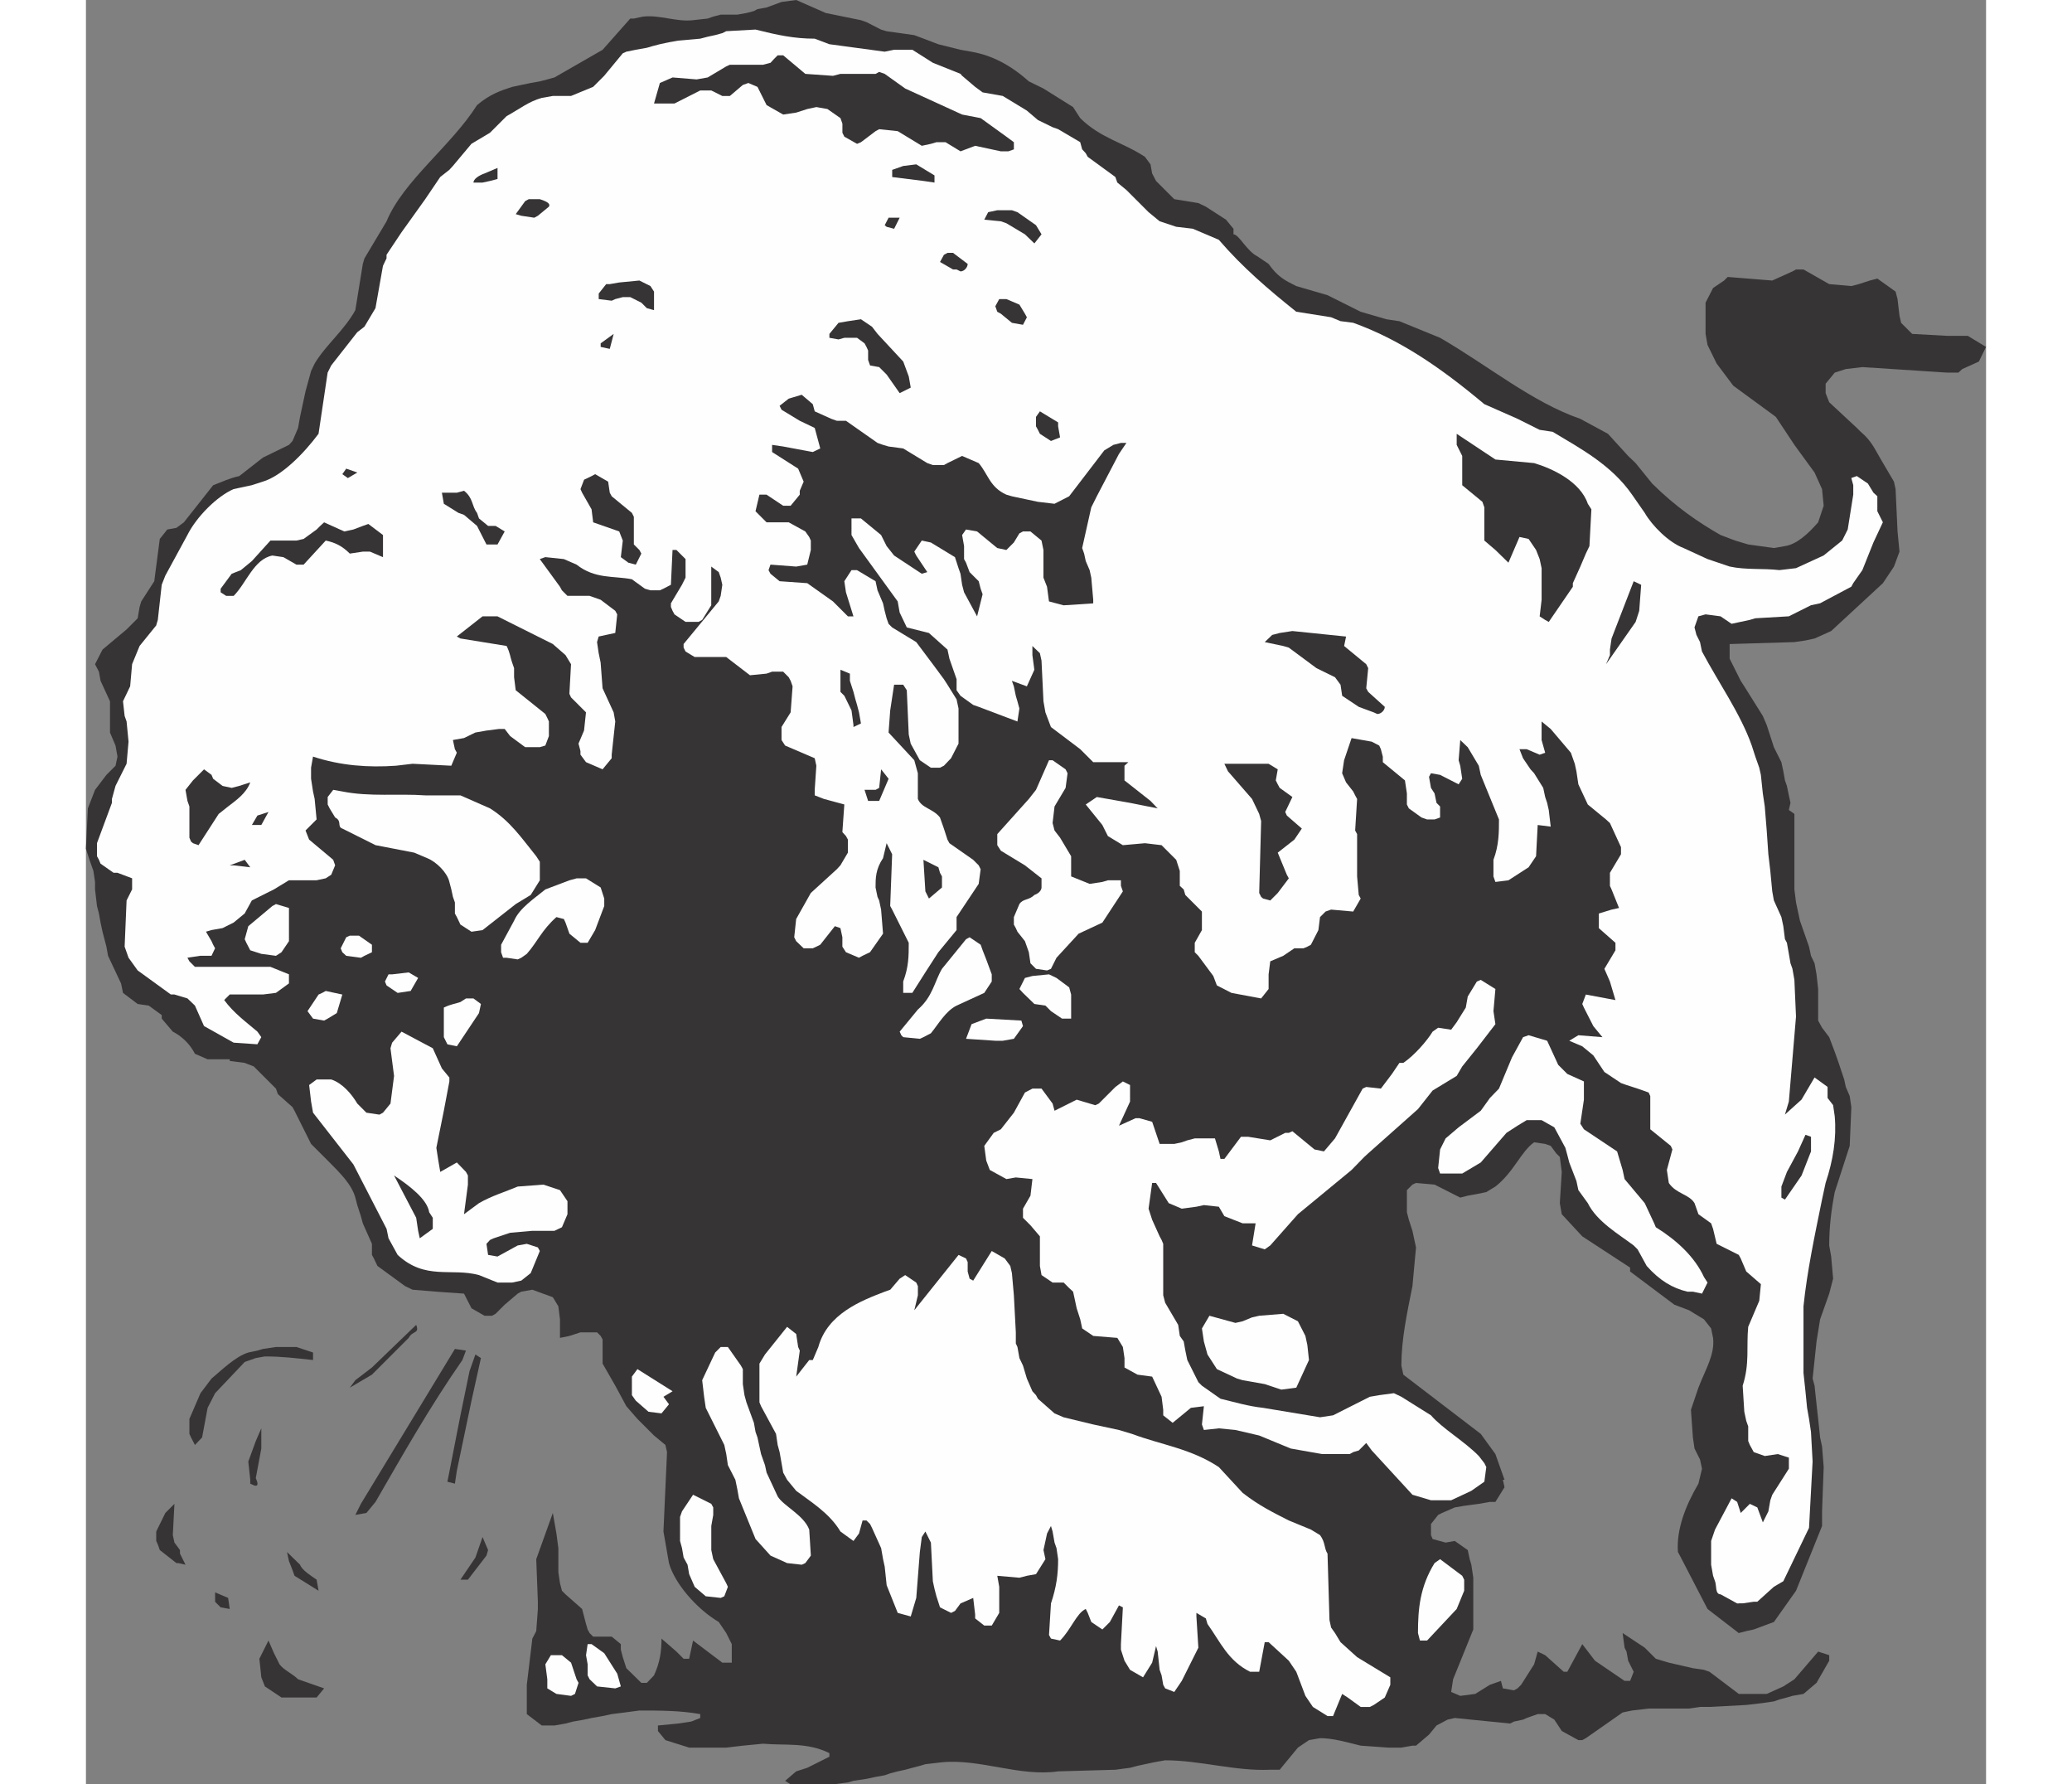 <?xml version="1.0" encoding="UTF-8"?>
<!DOCTYPE svg PUBLIC "-//W3C//DTD SVG 1.1//EN" "http://www.w3.org/Graphics/SVG/1.1/DTD/svg11.dtd">
<!-- Creator: CorelDRAW -->
<svg xmlns="http://www.w3.org/2000/svg" xml:space="preserve" width="7.848in" height="6.757in" version="1.1" style="shape-rendering:geometricPrecision; text-rendering:geometricPrecision; image-rendering:optimizeQuality; fill-rule:evenodd; clip-rule:evenodd"
viewBox="0 0 7847.74 7368"
 xmlns:xlink="http://www.w3.org/1999/xlink"
 xmlns:xodm="http://www.corel.com/coreldraw/odm/2003">
 <rect x="0" y="0" width="7847.74" height="7368" fill="#808080" stroke="none"/>
 <defs>
  <style type="text/css">
   <![CDATA[
    .fil1 {fill:#FEFEFE}
    .fil0 {fill:#373435}
   ]]>
  </style>
 </defs>
 <g id="Layer_x0020__x0028_Black_x0020_and_x0020_White_x0029_">
  <g id="_2008643111344">
   <path class="fil0" d="M2964.4 7368l-53.75 0 -22.84 -14.78 45.69 -38.97 45.69 -14.78 91.38 -45.69 0 -14.78 0 0c-91.38,-45.69 -182.76,-30.91 -274.13,-38.97l0 0 -83.31 8.06 -68.53 8.06 -153.19 0 -98.1 -30.9 -30.91 -37.63 0 -22.84 83.31 -8.06 53.75 -8.06 37.63 -14.78 0 -16.13 0 0c-83.31,-14.78 -166.63,-14.78 -251.29,-14.78l0 0 -60.47 8.06 -53.76 6.72 -37.62 8.06 -45.69 8.06 -30.91 6.72 -45.69 8.06 -30.91 8.06 -45.69 8.06 -52.41 0 -61.82 -47.04 0 -120.94 22.85 -190.82 16.12 -30.91 6.72 -91.38 0 -29.56 -6.72 -176.04 68.53 -190.82 14.78 84.66 8.06 60.47 0 99.44 6.72 45.69 8.06 30.91 14.78 14.78 68.53 60.47 8.06 30.91 8.06 30.91 6.72 22.84 8.06 14.78 14.78 14.78 76.59 0 37.63 30.91 0 22.84 8.06 30.91 14.78 45.69 61.82 60.47 22.84 0 29.57 -30.91 0 0c24.19,-52.41 30.9,-98.1 30.9,-151.85l0 0 61.82 53.75 29.56 29.56 22.85 0 16.12 -75.25 120.94 91.37 38.97 0 0 -76.59 -22.84 -45.69 -30.91 -45.69 0 0c-91.38,-53.75 -182.75,-159.91 -205.6,-243.23l0 0 -8.06 -45.69 -6.72 -38.97 -8.06 -45.69 14.78 -327.89 -6.72 -29.56 -47.03 -38.97 -68.53 -68.53 -45.69 -52.41 -45.69 -84.66 -52.41 -91.38 0 -99.44 -8.06 -14.78 -14.78 -14.78 -68.53 0 -45.69 14.78 -38.97 8.06 0 -76.59 -6.72 -53.75 -22.84 -37.63 -84.66 -30.91 -45.69 8.06 -14.78 8.06 -53.75 45.69 -37.63 37.63 -14.78 8.06 -30.91 0 -53.75 -30.91 -30.91 -60.47 -114.22 -8.06 -98.1 -8.06 -30.9 -14.78 -114.23 -83.32 -14.78 -30.91 -8.06 -14.78 0 -45.69 -37.63 -84.66 -8.06 -29.56 -14.78 -45.69 -8.06 -30.91 0 0c-14.78,-53.75 -60.47,-99.44 -114.23,-153.19l0 0 -22.84 -22.84 -45.69 -45.69 -68.53 -137.07 -8.06 -14.78 -60.47 -53.75 -8.06 -22.85 -37.63 -37.62 -53.75 -53.75 -37.63 -14.78 -61.82 -8.06 0 -6.72 -91.38 0 -52.41 -22.84 0 0c-22.84,-45.69 -61.82,-76.59 -91.38,-91.38l0 0 -45.69 -53.75 0 -14.78 -53.75 -38.97 -45.69 -6.72 -60.47 -45.69 -8.06 -38.97 -53.76 -114.22 -6.72 -37.63 -8.06 -30.91 -8.06 -30.9 -8.06 -37.63 -6.72 -37.63 -8.06 -30.91 -8.06 -68.53 0 -30.9 -6.72 -45.69 -16.12 -45.69 -14.78 -45.69 8.06 -166.63 29.56 -76.6 47.04 -61.81 37.62 -37.63 8.06 -37.63 -8.06 -45.69 -22.84 -53.75 0 -129.01 -38.97 -84.66 -6.72 -37.63 -16.13 -30.91 30.91 -60.47 99.44 -83.31 45.69 -45.69 8.06 -47.04 6.72 -22.84 53.75 -83.31 22.84 -174.69 30.91 -38.97 37.63 -6.72 30.91 -22.84 120.94 -153.19 0 0c38.97,-14.78 68.53,-29.56 107.5,-37.62l0 0 98.1 -76.6 107.5 -52.41 14.78 -16.12 22.85 -53.75 8.06 -45.69 22.85 -106.16 22.84 -83.32 14.78 -30.9 0 0c45.69,-76.6 122.29,-137.07 167.98,-220.38l0 0 30.9 -190.82 6.72 -22.85 91.38 -153.19 0 0c68.53,-166.63 267.42,-311.76 373.57,-479.73 53.76,-45.69 99.44,-60.47 145.13,-75.25l0 0 37.63 -8.06 38.97 -8.06 37.63 -6.72 30.9 -8.06 29.57 -8.06 198.88 -114.22 114.22 -129.01 14.78 0 37.63 -8.06 0 0c69.88,-8.06 138.41,22.85 206.94,14.78l0 0 60.47 -6.72 22.84 -8.06 30.91 -8.06 68.53 0 37.62 -6.72 30.91 -8.06 14.78 -8.06 37.63 -6.72 61.81 -22.85 60.47 -8.06 122.29 53.75 145.13 29.56 22.84 8.06 60.47 30.91 22.85 6.72 114.22 16.13 99.44 37.63 91.38 22.84 45.69 8.06 0 0c83.31,14.78 159.91,53.76 236.5,122.29l0 0 60.47 29.56 122.28 76.6 29.56 45.69 0 0c84.66,83.31 176.04,99.44 267.42,159.91l0 0 22.84 30.91 6.72 37.62 16.13 30.91 29.56 29.56 45.69 45.69 99.44 16.12 30.91 14.78 83.31 53.75 30.91 37.63 0 22.84 0 0c22.84,0 53.75,68.53 99.44,91.38l0 0 45.69 30.91 0 0c37.63,53.75 68.53,68.53 114.22,91.37l0 0 129.01 37.63 137.07 68.53 106.16 30.91 53.75 8.06 167.98 68.53 0 0c197.54,114.22 380.29,266.07 579.17,334.61l0 0 114.22 61.82 83.31 91.37 30.91 29.57 68.53 84.66 0 0c99.44,98.09 190.82,159.91 282.19,212.32l0 0 60.47 22.85 53.75 16.12 106.16 14.78 45.69 -8.06 0 0c45.69,-6.72 91.38,-45.69 137.07,-98.1l0 0 22.85 -68.53 -6.72 -68.53 -30.91 -68.53 -83.31 -114.22 -76.6 -115.57 -176.04 -129.01 -68.53 -91.37 -37.63 -76.6 -8.06 -45.69 0 -129.01 30.91 -60.47 45.69 -30.91 14.78 -14.78 184.1 14.78 83.31 -37.63 14.78 -8.06 30.9 0 106.16 60.47 91.38 8.06 30.91 -8.06 45.69 -14.78 30.91 -8.06 75.25 53.75 8.06 30.91 8.06 68.53 6.72 29.56 16.12 16.13 29.56 29.56 145.13 8.06 84.66 0 75.25 45.69 -29.56 60.47 -68.53 30.91 -16.12 14.78 -45.69 0 -350.73 -22.84 -68.53 8.06 -45.69 14.78 -37.63 45.69 0 38.97 14.78 37.63 114.22 106.16 16.12 16.12 0 0c45.69,37.63 60.47,76.59 83.32,114.22l0 0 53.75 91.38 6.72 30.91 8.06 174.69 8.06 83.31 -22.84 61.82 -45.69 68.53 -213.66 197.54 -68.53 30.91 -37.63 8.06 -45.69 6.72 -267.42 8.06 0 60.47 45.69 91.38 14.78 22.84 76.59 122.29 16.13 37.63 14.78 45.69 14.78 45.69 30.91 61.81 8.06 37.63 6.72 37.63 8.06 22.84 8.06 38.97 6.72 30.91 -6.72 29.56 22.85 16.12 0 68.53 0 243.22 6.72 53.76 8.06 37.62 8.06 37.63 37.63 107.5 8.06 37.63 14.78 30.91 8.06 45.69 6.72 60.47 0 130.35 16.13 29.56 29.56 38.97 22.84 60.47 16.12 45.69 22.85 68.53 6.72 30.91 16.12 37.62 6.72 45.69 -6.72 159.91 -61.82 190.82 0 0c-14.78,76.59 -22.84,145.13 -22.84,220.38l0 0 8.06 45.69 8.06 91.38 -16.12 61.81 -37.63 106.16 -14.78 91.38 -16.13 153.19 8.06 29.57 8.06 76.59 6.72 60.47 8.06 76.59 8.06 37.63 6.72 84.66 -6.72 182.76 0 60.47 -107.5 267.42 -91.38 129 -83.32 30.91 -30.9 6.72 -30.91 8.06 -129.01 -99.44 -114.22 -220.38 -8.06 -14.78 0 0c-6.72,-92.72 30.91,-190.82 84.66,-282.19l0 0 14.78 -61.82 -8.06 -37.63 -22.84 -45.69 -6.72 -45.69 -8.06 -114.22 30.91 -91.38 0 0c29.56,-76.59 68.53,-137.07 60.47,-205.6l0 0 -8.06 -38.97 -29.57 -37.63 -61.81 -37.63 -60.47 -22.84 -182.76 -137.07 0 -16.13 -197.54 -129 -84.66 -91.38 -8.06 -45.69 8.06 -129 -8.06 -61.82 -14.78 -14.78 -22.84 -30.91 -22.84 -8.06 -45.69 -6.72 0 0c-53.75,37.63 -83.31,122.29 -159.91,182.76l0 0 -37.63 22.84 -38.97 8.06 -37.63 6.72 -30.91 8.06 -106.16 -53.75 -76.59 -6.72 -14.78 6.72 -22.85 22.84 0 91.38 8.06 30.91 14.78 45.69 8.06 37.63 6.72 30.91 -14.78 159.91 0 0c-22.85,114.22 -45.69,220.38 -45.69,327.88l0 0 8.06 37.63 319.82 244.57 60.47 83.31 37.63 106.16 -6.72 0 6.72 30.91 -37.63 60.47 -22.84 0 -45.69 8.06 -60.47 8.06 -38.97 6.72 -52.41 22.85 -16.12 8.06 -29.56 37.63 0 45.69 6.72 16.12 53.75 14.78 37.63 -6.72 53.75 37.62 8.06 37.63 6.72 22.84 8.06 53.75 0 213.66 -83.31 205.6 -8.06 52.41 37.63 16.13 61.82 -8.06 60.47 -37.63 45.69 -16.12 8.06 30.91 45.69 8.06 14.78 -8.06 14.78 -14.78 53.75 -84.66 14.78 -52.41 30.91 14.78 76.59 68.53 14.78 0 61.82 -114.22 52.41 68.53 122.29 83.31 22.84 0 14.78 -37.63 -22.84 -45.69 -6.72 -37.63 -8.06 -16.12 -8.06 -60.47 91.38 60.47 45.69 45.69 53.75 16.12 99.44 22.85 45.69 6.72 22.85 8.06 120.94 91.38 115.57 0 68.53 -30.91 45.69 -29.56 98.09 -114.22 45.69 14.78 0 22.84 -52.41 91.38 -53.76 45.69 -45.69 8.06 -22.84 6.72 -30.91 8.06 -22.84 8.06 -45.69 6.72 -68.53 8.06 -151.85 8.06 -38.97 0 -45.69 6.72 -45.69 0 -60.47 0 -60.47 0 -68.53 8.06 -38.97 8.06 -151.85 106.16 -14.78 8.06 -16.13 0 -68.53 -37.63 -30.91 -47.03 -37.63 -22.85 -30.91 0 -45.69 16.13 -14.78 6.72 -37.63 8.06 -16.12 8.06 -228.44 -22.84 -29.56 6.72 -45.69 24.19 -30.91 37.62 -53.75 45.69 -14.78 0 -45.69 8.06 -53.75 0 -114.22 -8.06 0 0c-60.47,-14.78 -114.22,-30.91 -167.97,-30.91l0 0 -45.69 8.06 -45.69 30.9 -75.25 91.38 -38.97 0 0 0c-143.79,6.72 -288.92,-38.97 -434.05,-38.97l0 0 -45.69 8.06 -37.63 8.06 -30.91 6.72 -30.91 8.06 -60.47 8.06 -236.5 6.72 0 0c-159.91,22.84 -319.82,-52.41 -479.73,-37.63l0 0 -68.53 8.06 -22.84 6.72 -30.91 8.06 -29.56 8.06 -30.91 6.72 -30.91 8.06 -22.84 8.06 -37.63 6.72 -37.63 8.06 -53.75 8.06 -22.84 6.72 -61.82 8.06 -120.94 0z"/>
   <path class="fil1" d="M5127.9 7085.81l-60.47 -37.63 -30.91 -45.69 -37.63 -99.44 -30.91 -45.69 -83.31 -76.6 -16.13 0 -22.84 122.29 -37.63 0 0 0c-91.37,-45.69 -122.28,-122.29 -176.03,-197.54l0 0 -6.72 -22.84 -38.97 -22.85 0 14.78 8.06 129.01 -68.53 137.07 -30.91 45.69 -37.63 -14.78 -8.06 -14.78 -6.72 -38.97 -8.06 -22.84 -8.06 -75.25 -6.72 -22.84 -16.13 68.53 -37.62 60.47 -53.76 -30.9 -22.84 -37.63 -14.78 -45.69 0 -22.84 8.06 -151.85 -16.12 -8.06 -37.63 68.53 -30.91 30.91 -45.69 -30.91 -14.78 -37.63 -8.06 -16.12 0 0c-37.63,16.12 -60.47,84.66 -106.16,130.35l0 0 -37.63 -8.06 -8.06 -14.78 8.06 -130.35 0 0c22.85,-68.53 29.57,-120.94 29.57,-182.76l0 0 -6.72 -45.69 -8.06 -22.85 -8.06 -45.69 -6.72 -22.84 -16.12 30.91 -14.78 68.53 8.06 37.63 -38.97 61.82 -37.63 6.72 -30.91 8.06 -91.37 -8.06 8.06 45.69 0 107.5 -30.91 52.41 -30.91 0 -37.63 -29.56 0 -16.13 -8.06 -68.53 -52.41 22.84 -22.84 30.91 -16.12 8.06 -45.69 -22.84 -14.78 -45.69 -8.06 -30.91 -6.72 -30.91 -8.06 -159.91 -22.84 -45.69 -14.78 22.84 -8.06 61.82 -14.78 189.48 -22.84 76.59 -53.75 -14.78 -45.69 -114.22 -8.06 -76.59 -6.72 -30.91 -8.06 -45.69 -37.62 -83.32 -8.06 -16.12 -14.78 -14.78 -16.12 0 -14.78 53.75 -22.85 30.91 -53.75 -38.97 0 0c-45.69,-76.59 -122.29,-122.29 -182.76,-167.97l0 0 -37.62 -45.69 -16.13 -29.56 -6.72 -38.97 -8.06 -45.69 -8.06 -29.56 -6.72 -45.69 -61.82 -114.22 -6.72 -16.13 0 -75.25 0 -84.66 22.84 -37.63 91.38 -114.22 37.62 29.56 8.06 53.75 6.72 14.78 -14.78 107.5 53.76 -68.53 14.78 0 22.84 -53.75 0 0c37.63,-137.07 176.04,-190.82 274.13,-228.44l0 0 22.84 -8.06 38.97 -45.69 22.84 -14.78 45.69 30.91 6.72 14.78 0 37.62 -14.78 61.82 182.76 -228.44 30.9 14.78 6.72 14.78 0 38.97 8.06 29.56 14.78 8.06 76.59 -122.28 53.75 30.9 22.84 30.91 6.72 29.56 8.06 91.38 8.06 153.19 0 45.69 6.72 14.78 8.06 45.69 14.78 30.91 16.12 53.75 22.84 52.41 14.78 16.12 8.06 14.78 68.53 60.47 37.63 16.12 122.29 29.56 106.16 22.84 53.75 16.13 0 0c122.29,45.69 243.23,60.47 358.79,137.07l0 0 98.1 106.16 0 0c68.53,53.76 130.35,83.32 190.82,114.23l0 0 91.38 37.62 37.63 22.85 0 0c22.84,30.9 16.12,53.75 30.91,76.59l0 0 8.06 274.13 6.72 30.9 16.12 22.85 22.85 37.62 68.53 61.82 137.07 83.31 0 30.91 -22.85 52.41 -45.69 30.91 -16.12 8.06 -37.63 0 -53.75 -38.97 -22.84 -14.78 -37.63 91.38 -22.84 0z"/>
   <path class="fil0" d="M822.4 7009.21l-14.78 0 -68.53 -45.69 -14.78 -37.63 -8.06 -76.59 37.63 -75.25 22.84 52.41 22.84 45.69 0 0c16.13,22.85 53.75,38.97 76.6,61.82l0 0 107.5 37.63 -30.91 37.63 -14.78 0 -68.53 0 -47.03 0z"/>
   <polygon class="fil1" points="1943.12,6994.43 1905.49,6971.58 1905.49,6933.96 1897.43,6872.14 1920.28,6834.52 1965.96,6834.52 2003.59,6865.42 2026.43,6933.96 2034.5,6948.74 2019.72,6994.43 2003.59,7002.49 "/>
   <polygon class="fil1" points="2111.09,6963.52 2080.19,6933.96 2072.12,6917.83 2072.12,6872.14 2065.41,6834.52 2072.12,6788.83 2088.25,6788.83 2140.66,6826.45 2194.41,6911.11 2209.19,6963.52 2186.35,6971.58 "/>
   <path class="fil1" d="M5509.54 6774.05l-8.06 -30.91 0 0c0,-99.44 8.06,-190.82 68.53,-288.92l0 0 22.85 -16.12 91.38 68.53 8.06 16.12 0 45.69 -30.91 75.25 -122.28 130.35 -29.57 0z"/>
   <polygon class="fil0" points="556.33,6636.98 533.48,6614.14 533.48,6575.16 587.23,6598.01 593.95,6643.7 "/>
   <path class="fil1" d="M6826.45 6620.85l-6.72 0 -68.53 -37.63 0 0c-22.84,0 -16.12,-37.63 -22.84,-53.75l0 0 -8.06 -22.84 -8.06 -45.69 0 -98.09 16.12 -47.04 68.53 -129 22.84 14.78 14.78 45.69 37.63 -37.63 30.91 14.78 22.84 61.82 22.84 -45.69 8.06 -45.69 8.06 -22.84 68.53 -107.5 0 -45.69 -45.69 -14.78 -53.75 8.06 -45.69 -16.13 -16.12 -29.56 -6.72 -16.12 0 -60.47 -8.06 -22.84 -8.06 -37.63 -6.72 -107.5 0 0c29.56,-91.38 14.78,-159.91 22.84,-243.23l0 0 45.69 -107.5 6.72 -68.53 -60.47 -52.41 -22.85 -53.76 -8.06 -14.78 -91.38 -45.69 -14.78 -61.81 -8.06 -22.85 -52.41 -37.62 -16.12 -45.69 0 0c-22.84,-37.63 -75.25,-37.63 -106.16,-83.31l0 0 -8.06 -53.75 22.84 -84.66 -6.72 -14.78 -84.66 -68.53 0 -137.07 -6.72 -14.78 -45.69 -16.13 -45.69 -14.78 -22.84 -8.06 -68.53 -45.69 -45.69 -68.53 -45.69 -37.63 -53.76 -22.84 37.63 -22.84 99.44 8.06 -37.63 -45.69 -38.97 -76.59 -6.72 -14.78 14.78 -38.97 122.29 22.84 -22.84 -76.59 -22.85 -52.41 45.69 -76.59 0 -30.91 -68.53 -60.47 0 -60.47 52.41 -16.12 30.9 -6.72 -30.9 -76.6 -6.72 -14.78 0 -53.75 45.69 -76.6 0 -29.56 -45.69 -99.44 -16.13 -14.78 -75.25 -61.82 -38.97 -83.31 -8.06 -53.75 -6.72 -30.91 -16.13 -45.69 -83.31 -98.1 -37.63 -30.91 0 76.59 14.78 52.41 -22.84 8.06 -53.75 -22.84 -29.57 0 14.78 37.63 30.91 45.69 14.78 16.13 37.63 60.47 8.06 37.63 8.06 24.19 6.72 29.56 8.06 68.53 -53.75 -6.72 -6.72 129.01 -30.91 45.69 -83.31 53.75 -53.75 6.72 -8.06 -22.85 0 -68.53 0 0c22.84,-60.47 22.84,-114.22 22.84,-166.63l0 0 -75.25 -184.1 -8.06 -37.63 -45.69 -76.59 -30.91 -29.57 -6.72 83.32 6.72 22.84 8.06 53.75 -14.78 22.84 -76.59 -38.97 -37.63 -6.72 -8.06 14.78 8.06 45.69 14.78 22.84 8.06 38.97 14.78 14.78 0 45.69 -22.85 8.06 -30.9 0 -22.85 -8.06 -52.41 -37.63 -8.06 -16.13 0 -45.69 -8.06 -53.75 -91.38 -75.25 0 -22.84 -8.06 -30.91 -6.72 -14.78 -30.91 -16.13 -83.31 -14.78 -30.91 91.38 -8.06 53.75 16.12 37.63 29.56 37.62 8.06 16.13 8.06 14.78 -8.06 130.35 8.06 14.78 0 14.78 0 159.91 6.72 76.6 8.06 14.78 -30.91 53.75 -91.38 -8.06 -22.84 8.06 -22.84 22.85 -6.72 53.75 -30.91 60.47 -14.78 8.06 -16.12 6.72 -37.63 0 -45.69 30.91 -53.75 22.84 -6.72 53.75 0 60.47 -30.91 38.97 -122.29 -22.84 -60.47 -30.91 -14.78 -38.97 -61.82 -83.31 -14.78 -14.78 0 -38.97 29.56 -52.4 0 -38.97 0 -37.63 -68.53 -68.53 -6.72 -22.85 -16.13 -14.78 0 -61.82 -14.78 -45.69 -60.47 -60.47 -68.53 -8.06 -91.38 8.06 -61.81 -37.63 -22.85 -45.69 -68.53 -84.66 45.69 -30.9 137.07 24.19 114.23 22.84 -29.57 -30.91 -107.5 -84.66 0 -60.47 16.13 -14.78 -38.97 0 -106.16 0 -53.76 -53.75 -120.94 -91.38 -22.84 -60.47 -8.06 -45.69 -8.06 -167.97 -6.72 -30.91 -30.91 -29.56 0 37.62 8.06 60.47 -30.91 68.53 -61.81 -22.84 8.06 22.84 8.06 38.97 6.72 22.84 8.06 29.56 -8.06 53.75 -159.91 -60.47 -22.84 -8.06 -52.41 -37.62 -16.12 -22.85 0 -45.69 -29.56 -84.66 -8.06 -37.63 -76.59 -68.53 -91.38 -22.85 -29.56 -61.81 -8.06 -45.69 -159.91 -220.38 -30.91 -53.76 0 -14.78 0 -53.75 38.97 0 83.31 68.53 22.85 45.69 30.91 38.97 114.22 75.25 22.84 -6.72 -45.69 -68.53 -8.06 -16.12 30.91 -45.69 37.62 8.06 99.44 60.47 14.78 45.69 8.06 22.84 6.72 45.69 8.06 30.91 53.75 99.44 22.84 -91.38 -8.06 -22.84 -8.06 -30.91 -37.63 -37.63 -14.78 -38.97 -8.06 -14.78 0 -53.75 -8.06 -45.69 16.12 -22.84 45.69 8.06 83.31 68.53 37.63 8.06 30.9 -30.91 22.84 -37.62 14.78 -8.06 30.9 0 45.69 37.63 8.06 38.97 0 114.22 14.78 37.63 8.06 60.47 60.47 16.12 122.29 -8.06 0 -14.78 -8.06 -91.38 -6.72 -30.91 -16.12 -37.62 -6.72 -30.91 -8.06 -22.84 37.63 -167.98 22.84 -45.69 91.38 -174.69 30.91 -45.69 -22.84 0 -30.91 8.06 -37.63 22.84 -145.13 189.48 -60.47 30.91 -68.53 -8.06 -107.5 -22.84 -22.84 -6.72 0 0c-68.53,-30.91 -75.25,-84.66 -114.22,-130.35l0 0 -68.53 -29.57 -60.47 29.57 -14.78 8.06 -45.69 0 -22.84 -8.06 -99.44 -60.47 -60.47 -8.06 -22.84 -6.72 -22.84 -8.06 -130.35 -91.38 -37.62 0 -22.85 -8.06 -68.53 -30.91 -8.06 -29.56 -45.69 -38.97 -53.75 16.13 -37.63 29.56 8.06 16.12 75.25 45.69 61.82 29.57 22.84 84.66 -30.91 14.78 -122.29 -22.84 -45.69 -6.72 0 29.56 107.5 68.53 22.84 53.75 -16.12 37.63 0 16.12 -37.63 45.69 -30.91 0 -68.53 -45.69 -29.56 0 -16.13 68.53 22.84 22.84 22.85 22.84 91.38 0 68.53 37.63 16.13 22.84 6.72 14.78 0 38.97 -14.78 60.47 -45.69 8.06 -106.16 -8.06 -8.06 22.84 8.06 14.78 37.63 30.91 114.22 8.06 106.16 75.25 61.82 61.82 22.84 0 -30.91 -99.44 -6.72 -45.69 29.56 -45.69 22.84 0 76.59 45.69 8.06 37.63 22.84 53.75 6.72 30.91 8.06 30.91 8.06 22.84 14.78 14.78 99.44 60.47 68.53 91.38 45.69 61.82 14.78 22.84 37.63 60.47 8.06 37.63 0 145.13 -30.91 60.47 -29.56 30.91 -16.13 8.06 -37.63 0 -45.69 -30.91 -37.63 -68.53 -8.06 -37.63 -8.06 -182.76 -14.78 -22.84 -37.62 0 -16.13 106.16 -6.72 91.38 106.16 114.22 14.78 53.75 0 106.16 0 0c16.13,38.97 61.82,38.97 91.38,76.6l0 0 16.13 45.69 14.78 45.69 8.06 14.78 98.1 68.53 22.84 22.84 8.06 16.12 -8.06 60.47 -91.38 137.07 0 53.75 -75.25 91.37 -53.75 83.31 -53.75 84.66 -37.63 0 0 -47.03 0 0c22.85,-60.47 22.85,-106.16 22.85,-159.91l0 0 -68.53 -137.06 -8.06 -14.78 8.06 -213.66 -22.84 -45.69 -14.78 61.82 0 0c-30.91,45.69 -30.91,83.31 -30.91,120.94l0 0 8.06 38.97 6.72 14.78 8.06 37.63 8.06 99.44 -53.75 76.59 -30.91 14.78 -14.78 8.06 -53.76 -22.84 -14.78 -22.85 0 -38.96 -8.06 -37.63 -22.84 -8.06 -60.47 76.59 -16.12 8.06 -14.78 6.72 -37.63 0 -30.91 -29.56 -8.06 -16.12 8.06 -75.25 60.47 -107.5 107.51 -98.1 14.78 -16.12 30.91 -52.41 0 -53.76 -8.06 -14.78 -14.78 -16.12 8.06 -114.23 -84.66 -22.84 -37.63 -14.78 0 -22.85 6.72 -99.44 -6.72 -30.91 -122.29 -52.41 -14.78 -22.85 0 -53.75 37.63 -60.47 8.06 -107.5 -8.06 -22.84 -8.06 -14.78 -22.85 -22.84 -45.69 0 -22.84 8.06 -68.53 6.72 -98.1 -75.25 -84.66 0 -45.69 0 -37.63 -22.84 -8.06 -16.12 0 -14.78 145.13 -176.04 8.06 -22.84 6.72 -45.69 -6.72 -29.56 -8.06 -22.84 -30.91 -22.84 0 83.31 0 60.47 0 16.12 -37.62 60.47 -14.78 8.06 -53.75 0 -45.69 -30.91 -8.06 -14.78 -6.72 -16.13 0 -14.78 45.69 -76.6 14.78 -29.56 0 -76.59 -37.63 -37.63 -16.12 0 -6.72 143.78 -30.91 16.13 -14.78 6.72 -38.97 0 -22.84 -6.72 -53.75 -38.97 0 0c-75.25,-14.78 -151.85,0 -228.45,-60.47l0 0 -52.41 -22.84 -76.59 -8.06 -22.84 8.06 83.31 114.22 8.06 14.78 22.85 22.84 91.38 0 22.84 8.06 22.84 8.06 60.47 45.69 8.06 14.78 -8.06 76.6 -37.63 8.06 -30.91 6.72 -6.72 22.84 6.72 45.69 8.06 38.97 8.06 106.16 45.69 99.44 6.72 37.63 -14.78 137.07 0 14.78 -37.62 45.69 -68.53 -29.56 -22.84 -30.91 0 -14.78 -8.06 -30.91 22.84 -53.75 8.06 -75.25 -61.82 -61.81 -6.72 -14.78 6.72 -122.29 -22.84 -37.63 -52.41 -45.69 -228.45 -114.22 -61.81 0 -106.16 83.31 14.78 8.06 190.82 30.91 0 0c14.78,29.56 14.78,45.69 22.84,68.53l0 0 8.06 22.85 0 37.62 6.72 53.75 122.29 98.1 8.06 16.13 6.72 14.78 0 60.47 -14.78 38.97 -22.84 6.72 -60.47 0 -61.82 -45.69 -22.84 -29.56 -22.85 0 -52.41 6.72 -45.69 8.06 -47.04 22.84 -45.69 8.06 8.06 37.63 8.06 14.78 -22.84 53.75 -159.91 -8.06 -68.53 8.06 0 0c-114.22,8.06 -228.44,0 -342.67,-37.63l0 0 -8.06 45.69 0 45.69 8.06 52.41 6.72 30.91 8.06 84.66 -45.69 45.69 14.78 37.62 99.44 83.32 8.06 22.84 -16.12 38.97 -22.84 14.78 -37.63 8.06 -114.22 0 -61.82 37.62 -91.38 45.69 -29.56 53.75 -45.69 37.63 -45.69 22.84 -45.69 8.06 -22.84 6.72 22.84 38.96 6.72 14.78 8.06 14.78 -14.78 30.91 -45.69 0 -53.75 8.06 8.06 14.78 22.84 22.85 75.25 0 236.51 0 76.59 30.9 0 37.63 -53.75 38.97 -53.75 6.72 -137.07 0 -22.84 22.84 0 0c38.97,53.75 91.38,91.38 137.07,130.35l0 0 16.13 22.85 -16.13 29.56 -98.09 -6.72 -122.29 -68.53 -37.63 -84.66 -30.91 -29.56 -53.75 -16.12 -14.78 0 -137.07 -99.44 -37.63 -52.41 -16.12 -45.69 8.06 -190.81 22.84 -45.69 0 -45.69 -60.47 -22.84 -16.12 0 -53.75 -37.63 -6.72 -16.12 -8.06 -14.78 0 -53.75 61.82 -166.63 0 -16.13 14.78 -53.75 45.69 -91.38 8.06 -91.38 -8.06 -83.31 -8.06 -22.84 -6.72 -60.47 29.56 -61.82 8.06 -91.38 30.91 -75.25 68.53 -84.66 6.72 -22.85 16.13 -145.13 14.78 -37.62 91.38 -167.98 0 0c37.63,-75.25 122.29,-159.91 190.82,-189.47l0 0 37.62 -8.06 37.63 -8.06 45.69 -14.78 0 0c76.59,-22.84 167.97,-114.22 229.79,-197.54l0 0 37.62 -252.64 14.78 -29.56 107.5 -137.07 29.56 -22.84 45.69 -76.6 30.91 -174.69 14.78 -30.91 0 -14.78 61.82 -92.72 98.1 -137.07 61.82 -91.38 37.62 -29.56 14.78 -16.13 76.59 -91.37 76.6 -45.69 68.53 -68.53 0 0c53.75,-29.56 91.38,-60.47 145.13,-75.25l0 0 45.69 -8.06 75.25 0 91.38 -37.63 45.69 -45.69 76.59 -92.72 14.78 -6.72 38.97 -8.06 45.69 -8.06 22.85 -6.72 30.91 -8.06 37.62 -8.06 37.63 -6.72 91.38 -8.06 30.91 -8.06 30.91 -6.72 29.56 -8.06 16.12 -8.06 120.94 -6.72 0 0c91.38,22.84 159.91,37.62 244.57,37.62l0 0 60.47 22.85 228.44 30.9 38.97 -8.06 75.25 0 84.66 53.75 114.22 45.69 6.72 8.06 53.75 45.69 30.91 22.85 83.31 14.78 99.44 60.47 45.69 38.97 60.47 29.56 22.85 8.06 91.37 53.75 8.06 29.56 14.78 16.12 8.06 14.78 114.22 83.31 8.06 22.84 37.63 30.91 91.38 91.38 45.69 37.63 68.53 22.84 68.53 8.06 107.5 45.69 0 0c98.1,114.22 205.6,205.6 319.82,296.98l0 0 143.78 22.84 38.97 16.12 52.41 6.72 0 0c190.82,68.53 358.79,182.76 541.55,335.95l0 0 137.07 60.47 91.38 45.69 53.75 8.06 0 0c114.22,68.53 243.23,137.07 327.89,259.35l0 0 52.41 75.25 0 0c30.91,53.75 99.44,122.28 159.91,145.13l0 0 99.44 45.69 91.38 30.91 0 0c68.53,14.78 137.07,6.72 205.6,14.78l0 0 68.53 -8.06 114.22 -52.41 76.59 -61.81 22.84 -45.69 22.84 -143.78 0 -38.97 -8.06 -29.56 22.84 -8.06 45.69 30.91 22.85 37.62 16.12 14.78 0 61.82 14.78 29.56 8.06 16.12 -38.97 83.31 -45.69 114.22 -37.63 53.76 -8.06 14.78 -129.01 68.53 -37.63 8.06 -91.38 45.69 -138.41 8.06 -22.84 6.72 -37.63 8.06 -37.62 8.06 -45.69 -30.91 -61.82 -8.06 -29.56 8.06 -16.12 45.69 8.06 30.91 14.78 29.56 8.06 38.97 0 0c68.53,129.01 159.91,258.01 205.6,388.36l0 0 14.78 45.69 16.13 45.69 6.72 29.56 8.06 76.59 8.06 53.75 8.06 99.44 6.72 98.09 8.06 68.53 8.06 84.66 6.72 37.63 30.91 68.53 8.06 37.62 6.72 53.75 8.06 14.78 8.06 45.69 6.72 38.97 8.06 22.84 8.06 45.69 6.72 151.85 -29.57 350.73 -16.12 53.75 68.53 -61.82 53.75 -91.38 53.75 38.97 0 45.69 22.84 29.56 6.72 45.69 0 0c8.06,91.37 -6.72,182.75 -37.63,275.48l0 0 -14.78 68.53 0 0c-30.91,151.85 -61.82,296.98 -76.6,440.76l0 0 0 53.75 0 221.72 8.06 75.25 6.72 68.53 8.06 45.69 8.06 53.75 6.72 122.29 -14.78 274.13 -106.16 220.38 -38.97 22.84 -68.53 61.82 -14.78 0 -45.69 6.72 -16.12 0z"/>
   <polygon class="fil1" points="2559.92,6591.29 2514.23,6552.32 2491.39,6499.91 2484.67,6460.94 2468.54,6431.38 2461.82,6392.41 2453.76,6362.85 2453.76,6263.41 2461.82,6240.56 2507.51,6172.03 2582.76,6209.65 2590.83,6224.43 2590.83,6255.34 2582.76,6301.03 2582.76,6400.47 2590.83,6438.1 2644.58,6537.54 2651.3,6552.32 2636.52,6591.29 2621.73,6598.01 "/>
   <path class="fil0" d="M960.81 6568.45l-99.44 -61.82 -8.06 -22.84 -14.78 -37.63 -8.06 -37.63 53.75 52.41 0 0c8.06,22.85 45.69,45.69 68.53,61.82l0 0 8.06 45.69z"/>
   <polygon class="fil0" points="1546.7,6522.76 1608.52,6431.38 1638.08,6346.72 1660.92,6400.47 1654.21,6423.32 1577.61,6522.76 "/>
   <polygon class="fil0" points="381.63,6454.22 373.57,6454.22 305.04,6400.47 296.97,6377.63 290.26,6362.85 290.26,6323.88 327.88,6247.28 365.51,6209.65 358.79,6338.66 365.51,6369.56 388.35,6400.47 388.35,6415.25 411.2,6460.94 "/>
   <path class="fil1" d="M2895.87 6454.22l-68.53 -30.9 -61.82 -68.53 -68.53 -167.97 -6.72 -37.63 -8.06 -38.97 -30.91 -60.47 -6.72 -45.69 -8.06 -37.63 -76.6 -153.19 -6.72 -45.69 -8.06 -68.53 53.75 -114.22 22.84 -22.84 29.56 0 53.75 76.59 8.06 14.78 0 61.82 6.72 45.69 8.06 29.56 30.91 84.66 6.72 37.63 8.06 22.84 8.06 37.63 6.72 30.91 16.13 45.69 6.72 30.91 45.69 98.1 0 0c22.84,38.97 107.5,76.59 130.35,137.07l0 0 6.72 107.51 -22.84 30.9 -14.78 6.72 -60.47 -6.72z"/>
   <path class="fil0" d="M1112.66 6255.34l22.84 -45.69 388.36 -639.64 45.69 6.72 -14.78 38.97 0 0c-137.07,197.54 -244.57,388.36 -358.79,585.89l0 0 -37.63 45.69 -45.69 8.06z"/>
   <path class="fil1" d="M5555.23 6194.87l-76.59 -22.84 -167.98 -182.76 -22.84 -30.91 -30.91 30.91 -22.84 6.72 -14.78 8.06 -68.53 0 -45.69 0 -129 -22.84 -130.35 -53.75 -98.1 -22.85 -68.53 -6.72 -61.82 6.72 -8.06 -22.84 8.06 -75.25 -53.75 6.72 -75.25 61.82 -38.97 -30.91 0 -22.84 -6.72 -53.75 -38.97 -83.31 -60.47 -8.06 -53.75 -29.56 0 -38.97 -6.72 -45.69 -22.84 -37.63 -99.44 -8.06 -45.69 -30.91 -8.06 -37.63 -14.78 -45.69 -8.06 -37.62 -6.72 -30.91 -16.12 -14.78 -22.84 -22.84 -45.69 0 -45.69 -30.91 -6.72 -37.63 0 -122.28 -38.97 -45.69 -30.9 -30.91 0 -37.63 30.9 -53.75 8.06 -68.53 -68.53 -6.72 -38.96 6.72 -68.53 -37.63 -14.78 -38.97 -8.06 -60.47 38.97 -53.75 29.56 -14.78 53.75 -68.53 45.69 -83.31 30.91 -16.13 37.63 0 45.69 61.82 8.06 29.56 91.38 -45.69 76.59 22.84 14.78 -6.72 68.53 -68.53 30.91 -22.85 29.56 14.78 0 68.53 -45.69 99.44 68.53 -30.91 16.12 0 52.41 14.78 30.91 91.38 60.47 0 30.91 -6.72 22.84 -8.06 30.91 -8.06 83.31 0 16.13 53.76 6.72 30.9 16.12 0 68.53 -91.37 29.56 0 91.38 14.78 61.81 -30.91 14.78 0 14.78 -6.72 91.37 75.25 38.97 8.06 45.69 -53.76 114.23 -205.6 14.78 -6.72 60.47 6.72 45.69 -60.47 30.9 -45.69 16.13 0 0 0c45.69,-30.91 98.1,-91.38 120.94,-129.01l0 0 22.84 -16.12 53.75 8.06 22.84 -30.91 37.63 -60.47 8.06 -45.69 37.63 -61.81 16.12 -6.72 60.47 37.62 -8.06 91.38 8.06 53.75 -76.59 99.44 -60.47 75.25 -22.85 38.97 -99.44 60.47 -60.47 76.59 -205.6 182.76 -16.13 14.78 -52.41 53.75 -176.04 145.13 -45.69 37.63 -114.22 129 -22.85 16.13 -52.41 -16.13 14.78 -91.38 -53.75 0 -75.25 -29.56 -22.84 -38.97 -61.82 -6.72 -30.91 6.72 -60.47 8.06 -53.75 -22.84 -52.41 -83.31 -16.13 0 -14.78 106.16 14.78 45.69 30.91 68.53 8.06 14.78 6.72 16.12 0 143.79 0 68.53 8.06 30.91 53.76 91.38 6.72 45.69 16.13 22.84 6.72 37.63 8.06 38.97 22.85 45.69 22.84 45.69 14.78 14.78 76.6 53.75 0 0c61.81,14.78 114.22,30.91 176.04,37.62l0 0 235.16 38.97 53.75 -8.06 151.85 -76.59 38.97 -6.72 60.47 -8.06 30.91 14.78 122.29 76.59 0 0c45.69,53.75 137.07,106.16 197.54,167.98l0 0 22.84 29.56 8.06 16.12 -8.06 60.47 -53.75 37.63 -83.31 38.97 -83.31 0z"/>
   <path class="fil0" d="M678.61 6126.34l0 -16.13 -8.06 -75.25 30.91 -84.66 22.84 -52.41 0 83.32 -22.84 122.28 0 0c6.72,14.78 14.78,37.63 -8.06,29.57l0 0 -14.78 -6.72z"/>
   <polygon class="fil0" points="1492.95,6118.28 1546.7,5844.14 1584.33,5661.39 1608.52,5592.85 1631.36,5607.63 1592.39,5783.67 1531.92,6072.59 1523.86,6126.34 "/>
   <path class="fil0" d="M450.17 5966.43l-16.12 -30.91 -6.72 -14.78 0 -61.82 45.69 -106.16 45.69 -60.47 0 0c37.63,-30.9 98.1,-91.37 151.85,-107.5l0 0 37.62 -8.06 22.85 -6.72 53.75 -8.06 84.66 0 68.53 22.84 0 30.91 0 0c-76.59,-8.06 -130.35,-14.78 -198.88,-14.78l0 0 -37.62 6.72 -45.69 16.13 -122.29 129 -30.91 60.47 -22.84 122.29 -29.56 30.91z"/>
   <polygon class="fil1" points="2323.41,5829.36 2271.01,5783.67 2254.88,5760.83 2254.88,5684.23 2277.72,5653.33 2422.85,5744.7 2385.23,5767.55 2408.07,5798.45 2377.16,5836.08 "/>
   <polygon class="fil1" points="4937.08,5737.98 4868.55,5715.14 4777.17,5699.01 4754.33,5692.29 4671.01,5653.33 4632.04,5592.85 4617.26,5539.1 4609.2,5485.35 4640.1,5432.94 4747.61,5462.5 4777.17,5455.79 4816.14,5439.66 4845.7,5432.94 4945.15,5424.88 5005.62,5455.79 5036.53,5516.26 5044.59,5553.88 5051.3,5615.7 4998.9,5729.92 "/>
   <path class="fil0" d="M1089.81 5729.92l22.85 -30.91 68.53 -52.41 182.76 -176.04 0 0c14.78,37.63 -14.78,22.84 -30.91,53.75l0 0 -151.85 151.85 -91.38 53.75z"/>
   <path class="fil1" d="M6636.98 5333.5l-22.84 0 0 0c-61.82,-14.78 -114.22,-45.69 -167.97,-106.16l0 0 -37.63 -68.53 -16.13 -16.13 0 0c-60.47,-45.69 -151.85,-98.09 -189.47,-174.69l0 0 -38.97 -53.75 -8.06 -37.63 -29.57 -76.59 -8.06 -30.91 -8.06 -29.56 -45.69 -84.66 -52.41 -29.56 -61.81 0 -37.63 22.84 -45.69 29.56 -106.16 122.29 -76.59 45.69 -91.38 0 -8.06 -22.84 8.06 -76.59 22.84 -45.69 53.75 -45.69 91.38 -68.53 37.63 -52.41 37.62 -38.97 53.76 -129 45.69 -83.31 22.84 -8.06 76.6 22.84 45.69 99.44 37.63 37.62 68.53 30.91 0 75.25 -14.78 99.44 14.78 22.85 137.07 91.38 22.84 76.59 8.06 37.63 83.31 99.44 38.97 83.31 6.72 16.13 0 0c84.66,52.41 159.91,120.94 198.88,205.6l0 0 14.78 22.84 -22.84 45.69 -37.63 -8.06z"/>
   <path class="fil1" d="M1699.89 5295.88l-76.59 -30.91 0 0c-114.22,-30.91 -221.72,22.84 -335.95,-83.31l0 0 -37.63 -68.53 -8.06 -38.97 -137.07 -266.07 -166.63 -213.66 -8.06 -45.69 -8.06 -68.53 30.91 -22.84 60.47 0 0 0c45.69,14.78 84.66,60.47 107.5,99.44l0 0 37.63 37.63 53.75 8.06 14.78 -8.06 30.91 -37.63 14.78 -114.22 -8.06 -61.82 -6.72 -52.41 6.72 -22.84 38.97 -45.69 129.01 68.53 37.62 83.31 30.91 37.63 0 16.12 -22.84 120.94 -30.91 153.19 8.06 52.41 8.06 47.04 68.53 -38.97 37.63 38.97 8.06 14.78 0 37.63 -16.13 122.29 61.82 -45.69 0 0c53.75,-30.91 106.16,-45.69 159.91,-68.53l0 0 106.16 -8.06 68.53 22.84 30.91 45.69 0 53.75 -22.85 53.75 -30.9 14.78 -91.38 0 -91.38 8.06 -68.53 22.84 -14.78 6.72 -14.78 16.12 6.72 45.69 38.97 6.72 83.32 -45.69 37.62 -6.72 45.69 14.78 8.06 14.78 -37.63 91.37 -38.97 30.91 -37.63 8.06 -60.47 0z"/>
   <path class="fil0" d="M1378.73 5113.12l-6.72 -30.91 -8.06 -53.75 -91.38 -174.69 0 0c68.53,45.69 137.07,99.44 145.13,151.85l0 0 14.78 22.84 0 45.69 -53.75 38.97z"/>
   <polygon class="fil0" points="7002.49,4945.15 7002.49,4899.46 7025.34,4838.99 7071.02,4754.33 7101.93,4685.8 7124.77,4693.86 7124.77,4754.33 7085.81,4853.77 7017.27,4953.21 "/>
   <path class="fil1" d="M1492.95 4312.22l-14.78 -29.56 0 -122.29 0 0c30.91,-14.78 45.69,-14.78 68.53,-22.84l0 0 22.84 -14.78 30.91 0 30.91 22.84 -8.06 37.63 -91.38 137.07 -38.97 -8.06z"/>
   <polygon class="fil1" points="3755.89,4297.44 3634.95,4289.38 3657.8,4228.9 3718.27,4206.06 3863.4,4214.12 3870.11,4236.97 3832.49,4289.38 3786.8,4297.44 "/>
   <path class="fil1" d="M3375.6 4282.66l-8.06 -8.06 -6.72 -14.78 75.25 -91.38 0 0c61.82,-53.75 68.53,-115.56 99.44,-167.97l0 0 99.44 -122.29 14.78 -8.06 45.69 30.9 8.06 22.84 14.78 37.63 22.84 61.81 0 29.57 -30.91 47.03 -114.22 52.41 0 0c-45.69,22.84 -75.25,76.59 -106.16,114.22l0 0 -30.9 16.13 -14.78 6.72 -68.53 -6.72z"/>
   <polygon class="fil1" points="937.96,4206.06 915.12,4175.15 960.81,4106.62 975.59,4099.9 990.37,4091.84 1058.9,4106.62 1036.06,4183.22 998.43,4206.06 983.65,4214.12 "/>
   <polygon class="fil1" points="4031.37,4206.06 3985.68,4175.15 3962.83,4152.31 3917.15,4145.59 3870.11,4099.9 3855.33,4083.78 3878.17,4038.09 3909.08,4030.02 3977.62,4023.3 4008.52,4038.09 4060.93,4077.06 4069,4106.62 4069,4206.06 "/>
   <polygon class="fil1" points="1287.35,4099.9 1241.66,4069 1234.94,4052.87 1249.72,4023.3 1264.5,4023.3 1333.04,4015.24 1372.01,4038.09 1341.1,4091.84 "/>
   <path class="fil1" d="M3923.87 4000.46l-22.85 -22.84 -6.72 -45.69 -16.13 -45.69 -30.91 -38.96 -6.72 -14.78 -8.06 -14.78 0 -30.9 22.84 -53.76 0 0c14.78,-22.84 38.97,-14.78 61.82,-37.62 22.84,-8.06 29.56,-22.85 29.56,-30.91l0 0 0 -37.63 -68.53 -53.75 -99.43 -60.47 -14.78 -22.84 0 -45.69 130.35 -145.13 29.56 -37.63 53.75 -122.28 14.78 0 53.75 37.62 8.06 16.13 -8.06 60.47 -45.69 76.59 -8.06 68.53 8.06 30.91 22.84 29.56 45.69 76.59 0 83.31 76.59 30.91 52.41 -8.06 22.85 -6.72 53.75 0 0 22.84 8.06 22.84 -84.66 129.01 -98.09 45.69 -91.38 99.44 -22.85 45.69 -16.12 6.72 -45.69 -6.72z"/>
   <path class="fil1" d="M1737.52 3954.77l-14.78 0 -8.06 -22.84 0 -30.91 53.75 -99.44 0 0c22.84,-52.41 83.31,-91.38 129.01,-129.01l0 0 99.44 -37.62 29.56 -8.06 38.97 0 60.47 37.63 14.78 45.69 0 30.91 -37.63 99.44 -30.91 52.4 -29.56 0 -45.69 -37.62 -16.12 -45.69 -6.72 -14.78 -30.91 -8.06 0 0c-60.47,53.75 -76.59,99.43 -122.29,151.84l0 0 -22.84 16.13 -14.78 6.72 -45.69 -6.72z"/>
   <polygon class="fil1" points="1075.03,3946.71 1058.9,3931.93 1052.19,3915.8 1075.03,3870.12 1089.81,3863.4 1127.44,3863.4 1181.19,3901.02 1181.19,3931.93 1150.28,3946.71 1135.5,3954.77 "/>
   <polygon class="fil1" points="724.3,3938.65 678.61,3923.87 662.49,3892.96 655.77,3878.17 670.55,3824.43 769.99,3741.11 784.77,3733.05 838.52,3749.18 838.52,3772.02 838.52,3886.24 807.62,3931.93 784.77,3946.71 "/>
   <path class="fil1" d="M1592.39 3847.27l-45.69 -29.57 -14.78 -30.9 -8.06 -14.78 0 -45.69 -8.06 -22.85 -6.72 -30.91 -8.06 -30.9 0 0c-8.06,-37.63 -53.75,-83.32 -91.38,-98.1l0 0 -53.75 -22.84 -159.91 -30.91 -137.07 -68.53 0 0c-22.84,-8.06 0,-30.91 -29.56,-45.69l0 0 -22.84 -37.63 -8.06 -16.13 0 -30.9 22.85 -29.57 37.62 6.72 0 0c114.23,22.85 228.45,8.06 342.67,16.13l0 0 145.13 0 122.29 53.75 0 0c83.31,52.41 129,120.94 190.82,197.54l0 0 14.78 22.84 0 76.6 -37.63 60.47 -61.82 37.62 -137.07 107.51 -45.69 6.72z"/>
   <polygon class="fil0" points="3481.76,3710.21 3466.98,3680.64 3458.92,3550.3 3520.73,3581.2 3527.45,3604.05 3535.51,3618.83 3535.51,3664.52 "/>
   <polygon class="fil0" points="4861.83,3710.21 4853.77,3703.49 4845.7,3687.36 4853.77,3390.38 4845.7,3360.82 4816.14,3299.01 4716.7,3184.78 4701.92,3153.88 4884.68,3153.88 4922.3,3176.72 4914.24,3222.41 4922.3,3238.54 4930.36,3253.32 4982.77,3290.95 4953.21,3352.76 4959.93,3367.54 5021.74,3421.29 4990.83,3466.98 4922.3,3520.73 4953.21,3595.98 4959.93,3612.11 4967.99,3626.89 4922.3,3687.36 4891.4,3718.27 "/>
   <polygon class="fil0" points="610.08,3573.14 593.95,3573.14 655.77,3550.3 678.61,3581.2 "/>
   <path class="fil0" d="M442.1 3481.76l-8.06 -6.72 -6.72 -16.12 0 -129.01 -8.06 -22.84 -8.06 -45.69 30.9 -38.97 45.69 -45.69 30.91 22.85 6.72 16.12 38.97 29.56 37.63 8.06 30.91 -8.06 45.69 -14.78 0 0c-16.12,45.69 -61.81,76.59 -91.38,99.44l0 0 -38.97 30.91 -83.31 129.01 -22.85 -8.06z"/>
   <polygon class="fil0" points="685.33,3406.51 708.17,3367.54 753.87,3352.76 724.3,3406.51 "/>
   <polygon class="fil0" points="3230.47,3307.07 3215.69,3261.38 3261.38,3261.38 3276.16,3253.32 3284.22,3176.72 3315.13,3215.69 3276.16,3307.07 "/>
   <polygon class="fil0" points="3170,3002.03 3170,2993.97 3161.94,2933.5 3132.38,2873.03 3116.25,2856.9 3116.25,2765.52 3155.22,2781.65 3155.22,2811.21 3170,2856.9 3178.06,2887.81 3184.78,2910.65 3192.85,2941.56 3200.91,2987.25 "/>
   <path class="fil0" d="M5318.72 2941.56l-61.82 -22.84 -68.53 -45.69 -6.72 -45.69 -22.85 -30.91 -76.59 -37.62 -114.22 -84.66 -22.84 -6.72 -76.6 -16.13 30.91 -29.56 30.91 -8.06 52.41 -8.06 221.72 22.84 -8.06 38.97 91.38 75.25 8.06 16.13 -8.06 83.31 8.06 14.78 68.53 61.82 0 0c0,14.78 -16.12,29.56 -30.9,29.56l0 0 -14.78 -6.72z"/>
   <polygon class="fil0" points="6278.19,2742.68 6294.31,2705.05 6294.31,2682.21 6301.03,2636.52 6392.41,2400.01 6423.32,2414.79 6415.25,2522.3 6400.47,2567.98 "/>
   <path class="fil0" d="M6026.9 2559.92l-22.84 -14.78 8.06 -68.53 0 -130.35 -8.06 -37.63 -14.78 -37.63 -30.91 -45.69 -37.63 -8.06 -45.69 106.16 -53.75 -52.41 -45.69 -38.97 0 -14.78 0 -122.29 -8.06 -22.84 -83.31 -68.53 0 -29.56 0 -91.38 -22.85 -45.69 0 -45.69 159.91 106.16 159.91 14.78 0 0c76.6,22.84 190.82,76.59 221.73,167.97l0 0 14.78 22.84 -8.06 151.85 -14.78 30.91 -22.84 53.75 -30.91 68.53 0 14.78 -99.44 145.13 -14.78 -8.06z"/>
   <path class="fil0" d="M579.17 2460.48l-22.84 -14.78 0 -14.78 45.69 -61.82 37.63 -14.78 45.69 -37.62 76.6 -84.66 107.5 0 29.56 -6.72 53.75 -38.97 14.78 -14.78 16.12 -14.78 83.31 37.63 37.63 -8.06 38.97 -14.78 22.85 -8.06 60.47 45.69 0 16.13 0 75.25 -53.75 -22.84 -29.57 0 -53.75 8.06 0 0c-30.91,-30.91 -60.47,-45.69 -99.44,-53.75l0 0 -91.38 99.44 -29.56 0 -53.75 -30.91 -45.69 -6.72 0 0c-76.59,14.78 -107.5,114.23 -159.91,166.63l0 0 -30.91 0z"/>
   <polygon class="fil0" points="2240.1,2323.42 2209.19,2300.57 2217.25,2232.04 2202.47,2194.41 2094.97,2156.78 2088.25,2103.03 2049.28,2034.5 2042.56,2019.72 2057.34,1980.75 2088.25,1965.97 2103.03,1957.9 2156.78,1988.81 2163.5,2034.5 2171.56,2049.28 2254.88,2117.82 2262.94,2133.94 2262.94,2248.16 2285.79,2271.01 2293.85,2285.79 2271.01,2331.48 "/>
   <path class="fil0" d="M1654.21 2248.16l-38.97 -76.59 -53.75 -45.69 -22.84 -8.06 -60.47 -37.63 -8.06 -45.69 61.82 0 29.56 -8.06 0 0c38.97,30.91 30.91,61.81 53.75,91.38l0 0 8.06 22.84 37.63 30.91 30.91 0 37.63 22.84 -29.57 53.75 -45.69 0z"/>
   <polygon class="fil0" points="1081.75,1974.03 1058.9,1957.9 1075.03,1935.06 1120.72,1951.18 "/>
   <polygon class="fil0" points="1280.63,1957.9 1326.32,1920.28 "/>
   <polygon class="fil0" points="3985.68,1820.84 3939.99,1791.27 3931.93,1775.15 3923.87,1760.37 3923.87,1721.4 3939.99,1698.55 4015.24,1744.24 4015.24,1760.37 4023.3,1806.05 "/>
   <polygon class="fil0" points="3360.82,1623.3 3307.07,1546.7 3276.16,1515.8 3238.54,1509.08 3230.47,1486.23 3230.47,1447.26 3223.75,1432.48 3215.69,1417.7 3184.78,1394.85 3132.38,1394.85 3108.19,1401.57 3070.56,1394.85 3070.56,1378.73 3108.19,1333.04 3147.16,1326.32 3200.91,1318.26 3246.6,1349.17 3269.44,1378.73 3375.6,1492.95 3398.45,1554.77 3406.51,1600.45 "/>
   <polygon class="fil0" points="1241.66,1432.48 1280.63,1394.85 "/>
   <polygon class="fil0" points="2125.88,1432.48 2125.88,1417.7 2179.63,1378.73 2163.5,1440.54 "/>
   <polygon class="fil0" points="3824.43,1333.04 3778.74,1295.42 3763.96,1287.35 3755.89,1264.51 3772.02,1234.94 3801.58,1234.94 3855.33,1257.79 3878.17,1295.42 3886.24,1310.2 3870.11,1341.1 "/>
   <polygon class="fil0" points="2316.69,1272.57 2293.85,1249.72 2248.16,1226.88 2217.25,1226.88 2186.35,1234.94 2171.56,1241.66 2117.81,1234.94 2117.81,1212.1 2148.72,1173.13 2163.5,1173.13 2202.47,1166.41 2285.79,1158.35 2331.48,1181.19 2346.26,1204.04 2346.26,1280.63 "/>
   <path class="fil0" d="M3595.98 1112.66l-14.78 0 -53.75 -30.91 16.13 -29.56 14.78 -8.06 22.84 0 60.47 45.69 0 0c0,14.78 -14.78,30.9 -29.56,30.9l0 0 -16.12 -8.06z"/>
   <polygon class="fil0" points="3917.15,1005.16 3878.17,967.53 3801.58,921.84 3778.74,913.78 3710.21,907.06 3726.33,876.15 3763.96,868.09 3824.43,868.09 3847.27,876.15 3923.87,929.9 3946.71,967.53 "/>
   <polygon class="fil0" points="3307.07,936.62 3299.01,929.9 3315.13,899 3360.82,899 3337.98,944.69 "/>
   <path class="fil0" d="M1797.99 890.93l-22.84 -6.72 38.97 -53.76 14.78 -8.06 45.69 0 0 0c22.84,8.06 45.69,16.12 37.62,30.91l0 0 -45.69 37.62 -14.78 8.06 -53.75 -8.06z"/>
   <path class="fil0" d="M1600.45 753.87c0,-14.78 22.84,-29.56 45.69,-37.63l0 0 53.75 -22.84 0 45.69 -30.9 8.06 -30.91 6.72 -37.63 0z"/>
   <polygon class="fil0" points="3458.92,747.15 3329.91,731.02 3329.91,701.46 3375.6,685.33 3429.35,678.62 3504.61,724.3 3504.61,753.87 "/>
   <polygon class="fil0" points="3612.11,624.86 3550.29,587.24 3512.67,587.24 3489.82,593.96 3452.2,602.02 3352.76,541.55 3276.16,533.49 3261.38,541.55 3200.91,587.24 3184.78,593.96 3132.38,564.39 3124.31,548.27 3124.31,510.64 3116.25,487.79 3062.5,450.17 3016.81,442.11 2979.18,450.17 2933.49,464.95 2879.74,473.02 2811.21,434.04 2773.58,358.79 2735.96,342.67 2713.11,350.73 2659.36,396.42 2628.45,396.42 2582.76,373.57 2537.08,373.57 2430.92,427.32 2416.13,427.32 2346.26,427.32 2370.45,342.67 2422.85,319.82 2522.29,327.89 2567.98,319.82 2644.58,274.13 2659.36,267.42 2796.43,267.42 2827.33,259.35 2842.12,243.23 2856.9,228.44 2879.74,228.44 2971.12,305.04 3085.34,313.1 3116.25,305.04 3261.38,305.04 3276.16,296.98 3299.01,305.04 3383.66,365.51 3618.83,473.02 3695.42,487.79 3801.58,564.39 3832.49,587.24 3832.49,616.8 3809.65,624.86 3778.74,624.86 3672.58,602.02 "/>
  </g>
 </g>
</svg>
